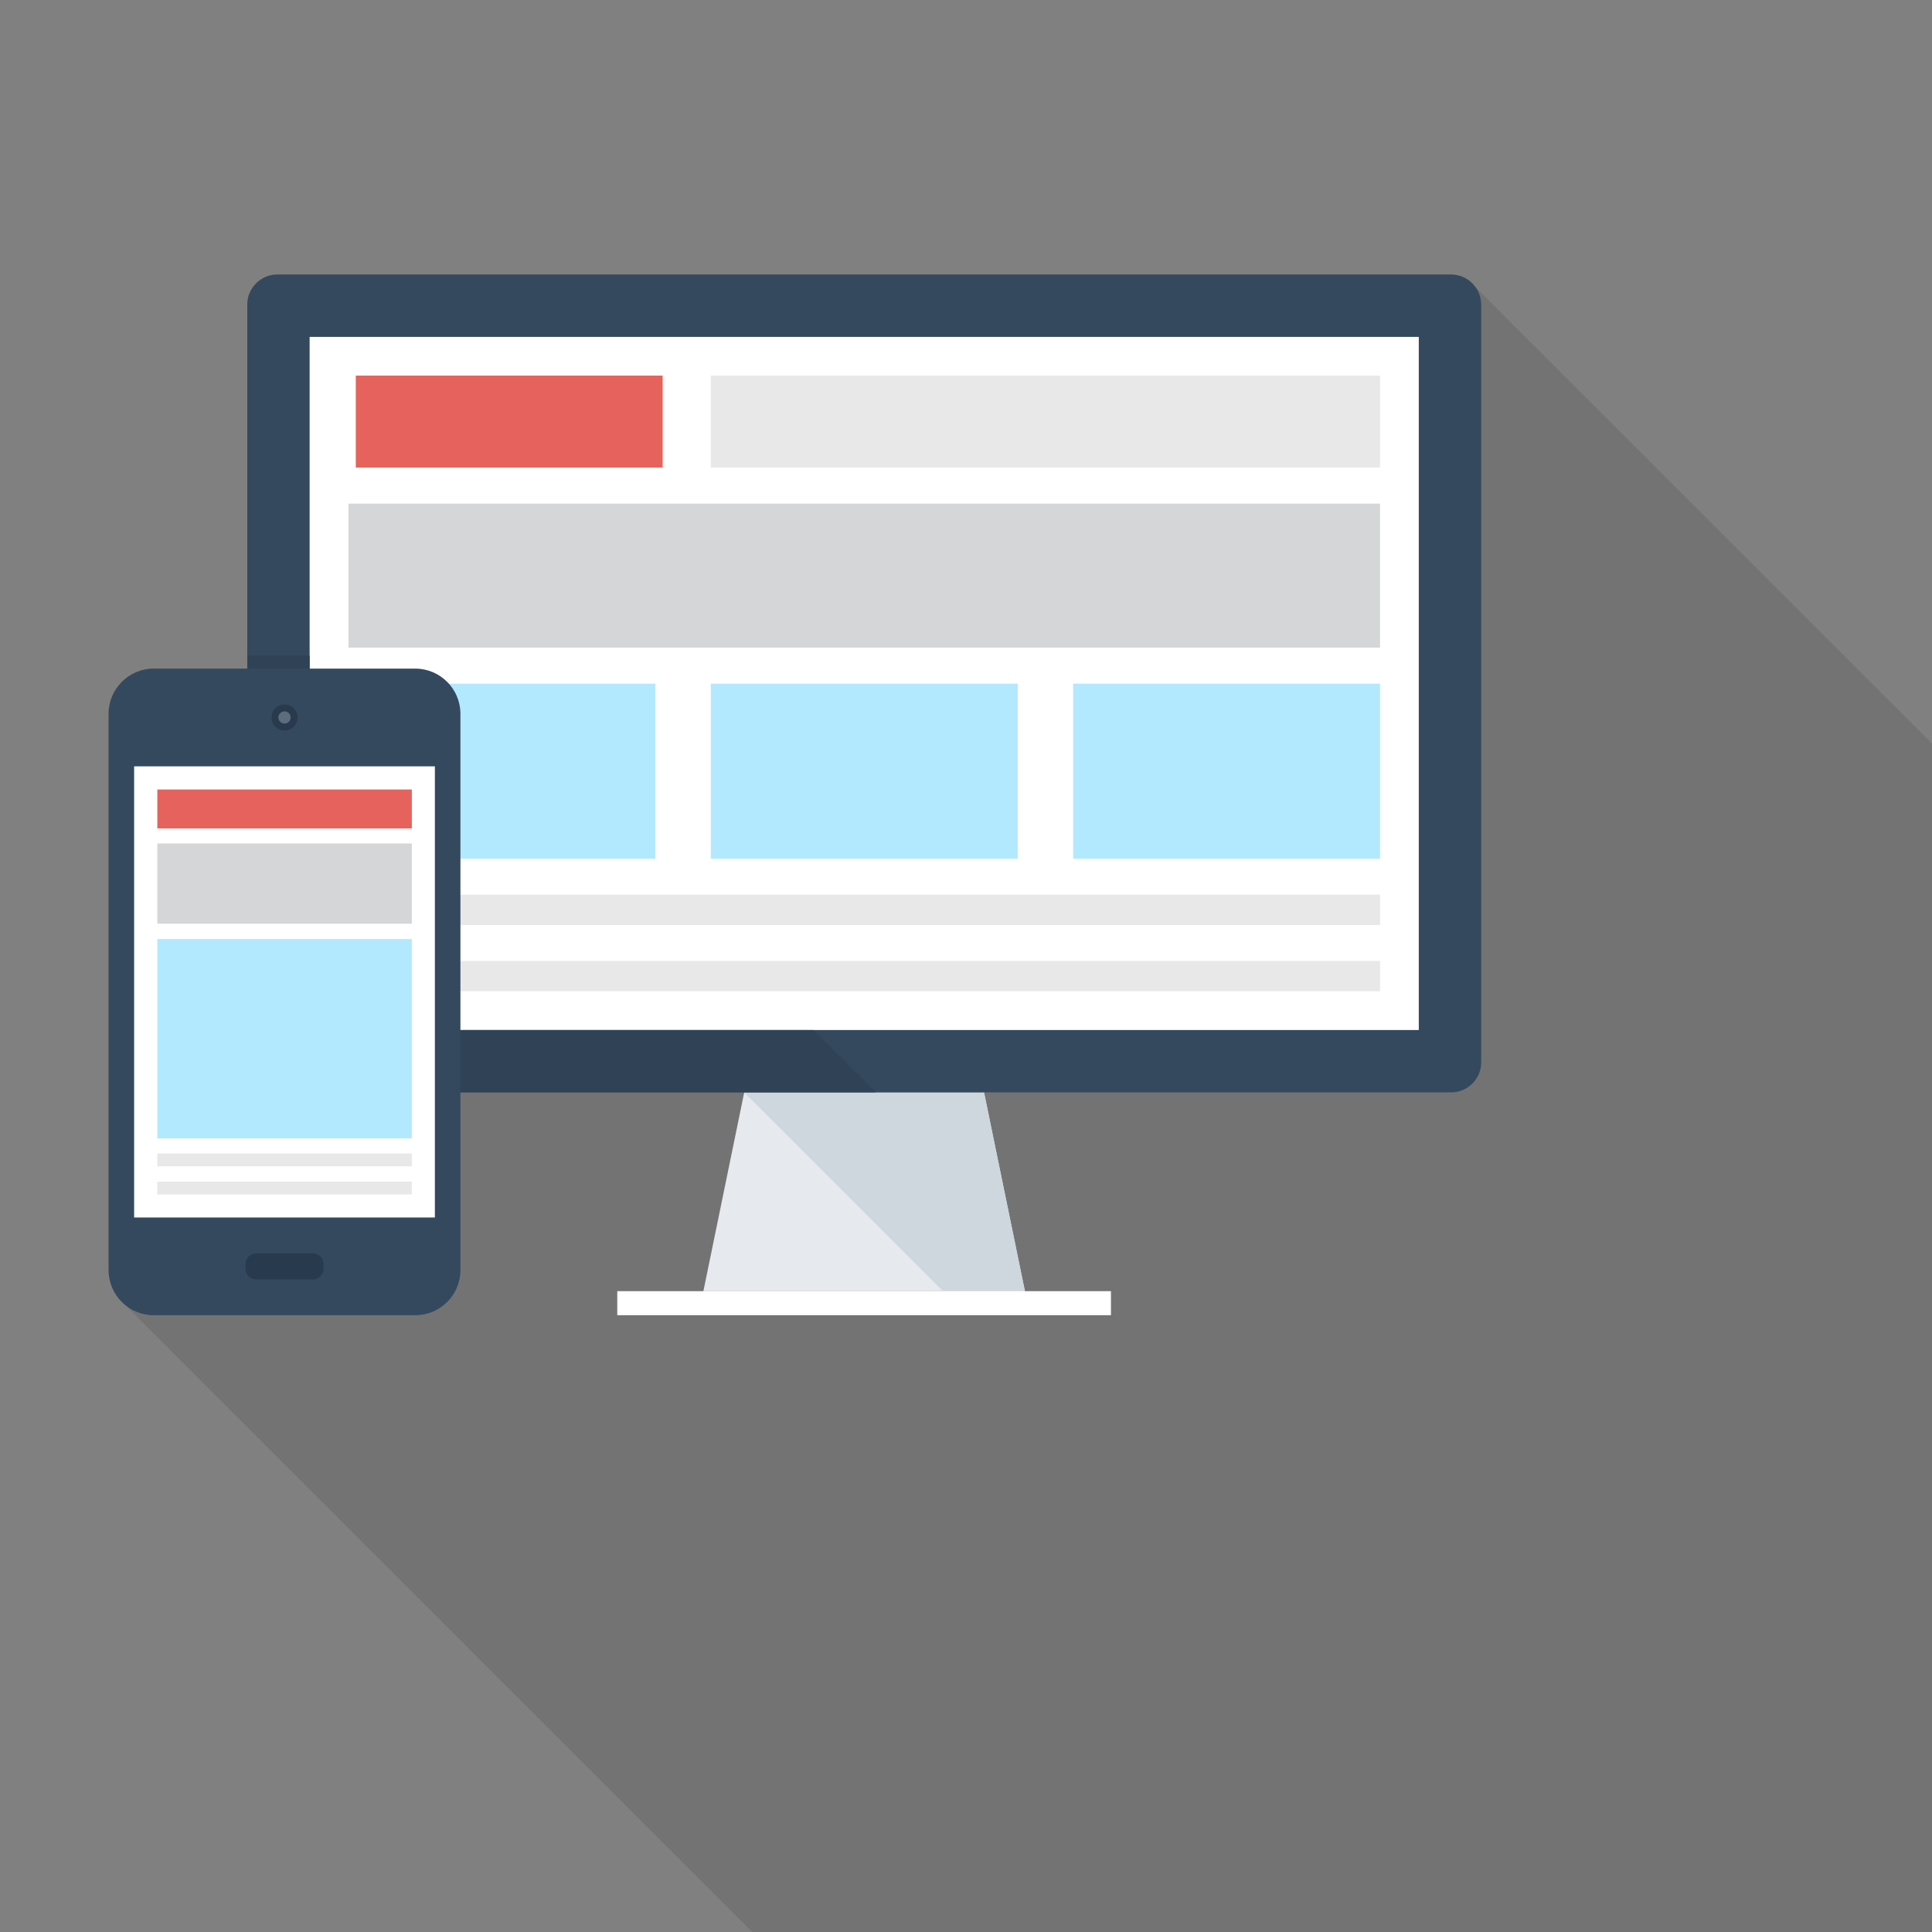 <?xml version="1.0" encoding="UTF-8" standalone="no"?>
<!DOCTYPE svg PUBLIC "-//W3C//DTD SVG 1.1//EN" "http://www.w3.org/Graphics/SVG/1.1/DTD/svg11.dtd">
<svg width="100%" height="100%" viewBox="0 0 350 350" version="1.1" xmlns="http://www.w3.org/2000/svg" xmlns:xlink="http://www.w3.org/1999/xlink" xml:space="preserve" xmlns:serif="http://www.serif.com/" style="fill-rule:evenodd;clip-rule:evenodd;stroke-linejoin:round;stroke-miterlimit:2;">
    <rect x="0" y="0" width="350" height="350" fill="#808080" stroke="none"/>
    <g id="responsive" transform="matrix(1,0,0,1,-111.998,-112.001)">
        <path d="M379.178,163.858L378.318,162.995C377.381,162.171 376.18,161.72 374.87,161.72L162.226,161.72C159.231,161.72 156.794,164.193 156.794,167.152L156.794,233.126L139.826,233.126C135.331,233.126 131.657,236.797 131.657,241.292L131.657,342.074C131.657,344.02 132.371,345.819 133.495,347.24C133.531,347.24 133.531,347.24 133.531,347.278L134.616,348.369C134.657,348.369 134.657,348.405 134.657,348.405L187.065,400.818L188.865,402.61L257.537,471.282L298.261,512.001L511.998,512.001L511.998,296.699L379.406,164.122C379.329,164.048 379.255,163.932 379.178,163.858Z" style="fill-opacity:0.1;fill-rule:nonzero;"/>
        <path d="M297.671,345.91L239.423,345.91L246.819,309.901L290.267,309.901L297.671,345.91Z" style="fill:rgb(230,234,238);fill-rule:nonzero;"/>
        <path d="M297.671,345.91L290.267,309.901L246.819,309.901L282.823,345.91L297.671,345.91Z" style="fill:rgb(207,215,222);fill-rule:nonzero;"/>
        <rect x="223.822" y="345.907" width="89.434" height="4.355" style="fill:white;"/>
        <path d="M162.218,161.736C159.241,161.736 156.793,164.194 156.793,167.179L156.793,304.464C156.793,307.454 159.24,309.899 162.218,309.899L374.88,309.899C377.875,309.899 380.328,307.454 380.328,304.464L380.328,167.181C380.328,164.196 377.876,161.738 374.88,161.738L162.218,161.736Z" style="fill:rgb(52,73,94);fill-rule:nonzero;"/>
        <rect x="168.091" y="173.031" width="200.934" height="125.568" style="fill:white;"/>
        <rect x="176.452" y="180.045" width="55.59" height="16.66" style="fill:rgb(230,98,92);"/>
        <rect x="240.769" y="180.045" width="121.242" height="16.66" style="fill:rgb(232,232,232);"/>
        <rect x="175.131" y="274.074" width="186.88" height="5.501" style="fill:rgb(232,232,232);"/>
        <rect x="175.131" y="286.08" width="186.88" height="5.491" style="fill:rgb(232,232,232);"/>
        <rect x="175.131" y="235.853" width="55.593" height="31.713" style="fill:rgb(179,233,255);"/>
        <rect x="240.769" y="235.853" width="55.593" height="31.713" style="fill:rgb(179,233,255);"/>
        <rect x="306.408" y="235.853" width="55.601" height="31.713" style="fill:rgb(179,233,255);"/>
        <rect x="175.131" y="203.239" width="186.88" height="26.089" style="fill:rgb(212,214,216);"/>
        <path d="M270.67,309.888L162.229,309.888C159.234,309.888 156.802,307.456 156.802,304.461L156.802,230.784L168.092,230.784L168.092,298.598L259.382,298.598L270.67,309.888Z" style="fill:rgb(47,66,86);fill-rule:nonzero;"/>
        <path d="M139.836,350.265C135.351,350.265 131.675,346.604 131.675,342.104L131.675,241.298C131.675,236.805 135.354,233.129 139.836,233.129L187.247,233.129C191.73,233.129 195.408,236.805 195.408,241.298L195.408,342.103C195.408,346.603 191.727,350.264 187.247,350.264L139.836,350.264L139.836,350.265Z" style="fill:rgb(52,73,94);fill-rule:nonzero;"/>
        <path d="M170.605,341.824C170.605,342.899 169.745,343.78 168.659,343.78L158.416,343.78C157.356,343.78 156.465,342.899 156.465,341.824L156.465,341.005C156.465,339.94 157.356,339.054 158.416,339.054L168.659,339.054C169.744,339.054 170.605,339.94 170.605,341.005L170.605,341.824Z" style="fill:rgb(40,58,77);fill-rule:nonzero;"/>
        <path d="M165.9,241.977C165.9,243.275 164.861,244.332 163.552,244.332C162.234,244.332 161.192,243.275 161.192,241.977C161.192,240.682 162.234,239.622 163.552,239.622C164.858,239.621 165.9,240.681 165.9,241.977Z" style="fill:rgb(40,58,77);fill-rule:nonzero;"/>
        <path d="M164.648,241.977C164.648,242.591 164.167,243.083 163.55,243.083C162.943,243.083 162.431,242.591 162.431,241.977C162.431,241.37 162.94,240.869 163.55,240.869C164.169,240.868 164.648,241.37 164.648,241.977Z" style="fill:rgb(93,109,126);fill-rule:nonzero;"/>
        <rect x="136.296" y="250.829" width="54.484" height="81.733" style="fill:white;"/>
        <rect x="140.499" y="255.027" width="46.106" height="7.048" style="fill:rgb(230,98,92);"/>
        <rect x="140.499" y="320.973" width="46.106" height="2.319" style="fill:rgb(232,232,232);"/>
        <rect x="140.499" y="326.067" width="46.106" height="2.319" style="fill:rgb(232,232,232);"/>
        <rect x="140.499" y="282.112" width="46.106" height="36.122" style="fill:rgb(179,233,255);"/>
        <rect x="140.499" y="264.807" width="46.106" height="14.531" style="fill:rgb(212,214,216);"/>
    </g>
</svg>
